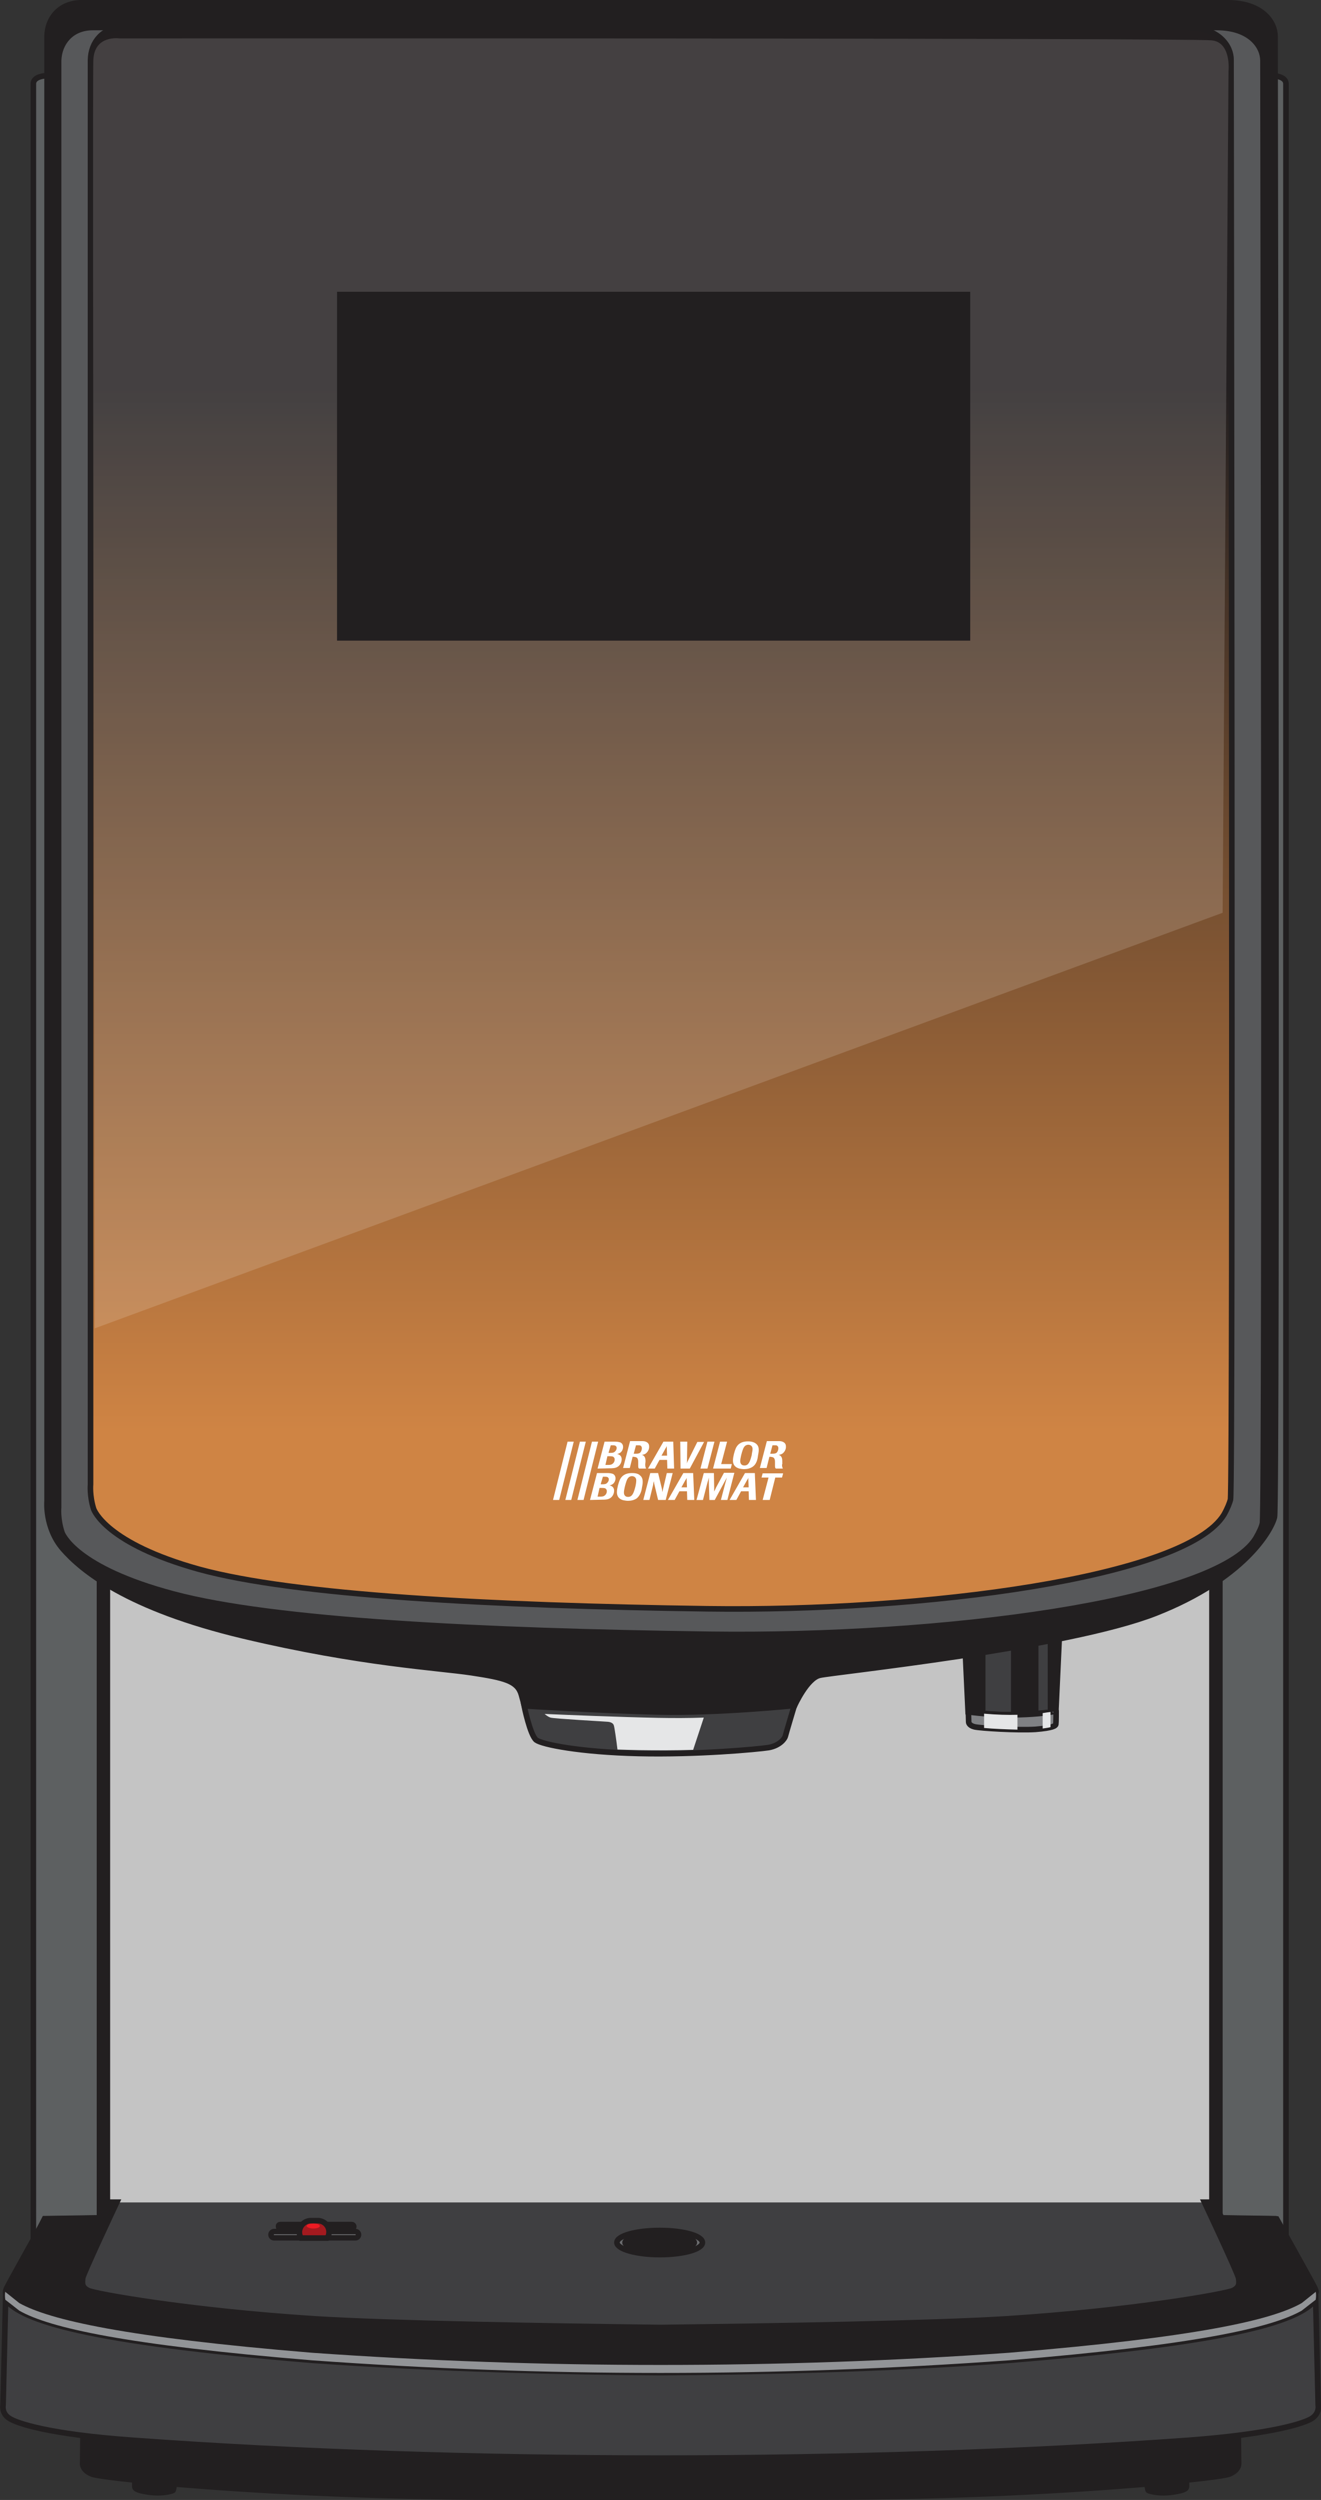 <?xml version="1.0" encoding="utf-8"?>
<!-- Generator: Adobe Illustrator 27.8.0, SVG Export Plug-In . SVG Version: 6.00 Build 0)  -->
<svg version="1.1" id="Layer_1" xmlns="http://www.w3.org/2000/svg" xmlns:xlink="http://www.w3.org/1999/xlink" x="0px" y="0px"
	 viewBox="0 0 471.3 891.5" style="enable-background:new 0 0 471.3 891.5;" xml:space="preserve">
<rect x="0" y="0" width="471.3" height="891.5" fill="#333333" stroke="none"/>
<style type="text/css">
	.st0{fill-rule:evenodd;clip-rule:evenodd;fill:#C4C4C4;stroke:#221F20;stroke-width:2;stroke-miterlimit:10;}
	.st1{fill-rule:evenodd;clip-rule:evenodd;fill:#5D6061;stroke:#221F20;stroke-width:2;stroke-miterlimit:10;}
	.st2{fill-rule:evenodd;clip-rule:evenodd;fill:#221F20;stroke:#221F20;stroke-width:2;stroke-miterlimit:10;}
	.st3{fill-rule:evenodd;clip-rule:evenodd;fill:#3F3F41;stroke:#221F20;stroke-width:2;stroke-miterlimit:10;}
	.st4{fill-rule:evenodd;clip-rule:evenodd;fill:#808184;stroke:#221F20;stroke-width:2;stroke-miterlimit:10;}
	.st5{fill-rule:evenodd;clip-rule:evenodd;fill:#E5E6E7;}
	.st6{fill-rule:evenodd;clip-rule:evenodd;fill:#3F3F41;}
	.st7{fill-rule:evenodd;clip-rule:evenodd;fill:#57585A;stroke:#221F20;stroke-width:2;stroke-miterlimit:10;}
	.st8{fill-rule:evenodd;clip-rule:evenodd;fill:#6C6D70;stroke:#221F20;stroke-width:2;stroke-miterlimit:10;}
	.st9{fill-rule:evenodd;clip-rule:evenodd;fill:#929497;stroke:#221F20;stroke-width:2;stroke-miterlimit:10;}
	.st10{fill-rule:evenodd;clip-rule:evenodd;fill:#A41A1F;stroke:#221F20;stroke-width:2;stroke-miterlimit:10;}
	.st11{fill-rule:evenodd;clip-rule:evenodd;fill:#ED1B23;}
	.st12{fill-rule:evenodd;clip-rule:evenodd;fill:#929497;}
	.st13{fill-rule:evenodd;clip-rule:evenodd;fill:url(#SVGID_1_);stroke:#221F20;stroke-width:2;stroke-miterlimit:10;}
	
		.st14{opacity:0.15;fill-rule:evenodd;clip-rule:evenodd;fill:url(#SVGID_00000001654501820679018720000008253918987431306117_);enable-background:new    ;}
	.st15{fill-rule:evenodd;clip-rule:evenodd;fill:#221F20;stroke:#221F20;stroke-width:0.51;stroke-miterlimit:10;}
	.st16{fill:#FFFFFF;}
</style>
<rect x="35.5" y="541.5" class="st0" width="400.3" height="249.5"/>
<path class="st1" d="M435.2,43.4l19-16.4c0,0,4.5,0.1,4.6,2.8v769.3l-4-7.9l-19.6-0.3L435.2,43.4L435.2,43.4z"/>
<path class="st2" d="M432.4,785.2V565.3c1-0.6,1.9-1.1,2.7-1.7V791L432.4,785.2z"/>
<path class="st1" d="M35.5,43.4L16.5,27c0,0-4.5,0.1-4.6,2.8v769.3l4-7.9l19.6-0.3V43.4z"/>
<path class="st2" d="M377.9,584.4l-1.2,26c0,0-10.1,1.4-18.1,1.1c-8-0.3-13.2-1-13.2-1l-1-21.3C344.5,589.2,362.1,581.8,377.9,584.4
	L377.9,584.4z"/>
<path class="st3" d="M361.7,611.5c-1,0-2.1,0-3.1,0c-3.2-0.1-5.9-0.3-8-0.5v-23.9c3-0.9,6.8-1.9,11.1-2.5V611.5z"/>
<path class="st3" d="M374.8,610.6c-1.3,0.1-3.2,0.3-5.3,0.5v-27.3c1.8,0,3.5,0,5.3,0.2V610.6z"/>
<path class="st4" d="M345.5,610.5l0.1,3.6c0,0,0,1.2,2.1,1.7s15.4,1.3,21.7,0.9c6.3-0.5,7.2-1.3,7.3-1.8c0.1-0.5,0.1-4.7,0.1-4.7
	S364.7,612.9,345.5,610.5L345.5,610.5z"/>
<path class="st5" d="M351.1,616.2c3.1,0.3,7.8,0.5,11.9,0.6v-5.3c-3.4,0.1-7.4,0-11.9-0.4V616.2z"/>
<path class="st5" d="M372,616.4c1.3-0.2,2.2-0.3,2.8-0.5v-5.4c-0.7,0.1-1.7,0.2-2.8,0.4V616.4z"/>
<path class="st6" d="M6.9,824.1l-5-3.9c0,0-0.5-2.4,0.4-4.2c0.9-1.9,13.6-24.6,13.6-24.6l19.6-0.3l2.7-5.7h150.5h93.8H433l2.7,5.7
	l19.6,0.3c0,0,12.7,22.7,13.6,24.6c0.9,1.8,0.4,4.2,0.4,4.2l-5,3.9c-10.8,6.1-37.7,12.2-104.4,17.7c-26.6,1.9-53.6,3-77.9,3.6v0.5
	c0,0-18.4,0.4-46.4,0.2c-28,0.2-46.4-0.2-46.4-0.2v-0.5c-24.3-0.6-51.3-1.7-77.9-3.6C44.6,836.3,17.7,830.2,6.9,824.1L6.9,824.1z"/>
<path class="st2" d="M29.6,868.5l-0.1,9.7c0,0-0.5,2.6,3.4,4.1c1.1,0.4,6.4,1.2,15.2,2.1c0,0.9,0,1.8,0,2.2c0,0.6,0,1.4,5,2.1
	c5,0.7,8.3-0.4,8.6-0.6c0.2-0.1,0.3-1.2,0.5-2.3c26.3,2.2,68,4.7,116.2,4.7c79.5,0,105,0,105,0l-1.6-14.5c0,0-31.9,0.5-59.5,0.5
	s-145.8-4.1-175.1-6.2C40.5,869.7,34.6,869.2,29.6,868.5L29.6,868.5z"/>
<path class="st2" d="M31.5,816.8c-2.5-1.2-2.1-2.8-2-4.4c0.2-1.6,12.2-27.1,12.2-27.1h-3.4l-2.7,5.7L16,791.3
	c0,0-12.7,22.7-13.6,24.6c-0.2,0.4-0.3,0.8-0.4,1.2v0.2l5,4c10.8,6,37.7,12.2,104.4,17.7c83.4,6,165.3,6,248.7,0
	c66.7-5.5,93.7-11.6,104.4-17.7l5-4v-0.2c-0.1-0.4-0.2-0.8-0.4-1.2c-0.9-1.9-13.6-24.6-13.6-24.6l-19.6-0.3l-2.7-5.7h-3.5
	c0,0,12,25.5,12.2,27.1s0.5,3.2-2,4.4s-35.7,7.2-80.6,10.1c-27,1.7-83.2,2.6-123.6,3.1c-40.4-0.5-96.6-1.4-123.6-3.1
	C67.2,824,33.9,818,31.5,816.8L31.5,816.8z"/>
<path class="st2" d="M438.3,1c12,0.1,16.6,6.9,16.6,11.9c0,0,0.9,523.3-0.2,528.1c-1.1,4.7-10.8,21.9-42.4,34.3
	c-31.7,12.4-115.3,21-119.8,22.1c-4.6,1-9,10.8-9,10.8s-27,2.8-48.5,2.3c-21.6-0.5-47.9-2.2-47.9-2.2l-1.1-4c-1.4-4.9-6-6-17.8-7.8
	c-11.9-1.8-39.6-3.2-81.3-13.1c-41.7-9.9-57.9-23.5-64.5-31.1c-6.5-7.6-5.6-17-5.6-17V12.9c0.1-6.5,4.7-12,12.5-11.9
	C29.3,1,438.3,1,438.3,1z"/>
<path class="st3" d="M187,608.3c0,0,26.4,1.7,47.9,2.2s48.5-2.3,48.5-2.3s-3,10-3.2,10.9s-2,3.4-6,4.1c-4,0.6-25.4,2.6-46.4,2.1
	s-34.3-3.2-36.5-4.8C189.1,618.7,187,608.3,187,608.3L187,608.3z"/>
<path class="st5" d="M194.3,611.2c9.3,0.4,26.1,1.1,40.7,1.4c5.2,0.1,10.7,0.1,16.1-0.1l-3.8,11.5c-6.1,0.2-12.7,0.2-19.3,0.1
	c-2.7-0.1-5.3-0.1-7.7-0.2c-0.4-3.3-1.1-8.2-1.3-8.6c-0.2-0.8-1.1-1.2-2.1-1.3c-0.9-0.1-19.4-1.1-20.5-1.5
	C195.5,612.2,194.8,611.6,194.3,611.2L194.3,611.2z"/>
<path class="st2" d="M38.3,785.2V565.3c-1-0.6-1.9-1.1-2.7-1.7V791L38.3,785.2z"/>
<path class="st7" d="M434.3,9.8c11.8,0.1,16.3,6.8,16.3,11.8c0,0,0.9,516.9-0.2,521.6c-0.2,1.1-1,3-2.4,5.4
	c-14.4,22.9-113,35.3-194.7,34.2c-81.8-1.1-155.7-4.8-191.5-14.4c-34.9-9.3-39.5-21.3-39.7-21.9c-1.6-4.9-1.2-8.9-1.2-8.9v-516
	c0.2-6.4,4.6-11.8,12.2-11.8H434.3z"/>
<path class="st8" d="M235.4,804c8.4,0,15.2-1.9,15.2-4.3c0-2.4-6.8-4.3-15.2-4.3c-8.4,0-15.3,1.9-15.3,4.3
	C220.1,802,227,804,235.4,804L235.4,804z"/>
<path class="st2" d="M235.4,802.4c6.8,0,12.3-1.2,12.3-2.7s-5.5-2.7-12.3-2.7s-12.4,1.2-12.4,2.7C223,801.2,228.6,802.4,235.4,802.4
	L235.4,802.4z"/>
<path class="st9" d="M100,793.3h25.5c0.4,0,0.7,0.3,0.7,0.7l0,0c0,0.4-0.3,0.7-0.7,0.7H100c-0.4,0-0.6-0.3-0.6-0.7l0,0
	C99.3,793.6,99.6,793.3,100,793.3L100,793.3z"/>
<path class="st9" d="M97.8,795.8h29c0.6,0,1.1,0.5,1.1,1.1l0,0c0,0.6-0.5,1.1-1.1,1.1h-29c-0.6,0-1.1-0.5-1.1-1.1l0,0
	C96.7,796.3,97.2,795.8,97.8,795.8L97.8,795.8z"/>
<path class="st10" d="M110.9,791.9h2.5c2.2,0,4,1.8,4,4l0,0c0,0.8-0.2,1.6-0.7,2.2h-9.3c-0.4-0.6-0.6-1.4-0.6-2.2l0,0
	C106.9,793.7,108.7,791.9,110.9,791.9L110.9,791.9z"/>
<path class="st11" d="M111.8,794.7c1.3,0,2.3-0.4,2.3-0.9s-1.1-0.9-2.3-0.9c-1.3,0-2.4,0.4-2.4,0.9
	C109.4,794.2,110.5,794.7,111.8,794.7L111.8,794.7z"/>
<path class="st2" d="M441.8,868.5l0.1,9.7c0,0,0.5,2.6-3.4,4.1c-1.1,0.4-6.4,1.2-15.2,2.1c0,0.9,0,1.8,0,2.2c0,0.6,0,1.4-5,2.1
	c-5,0.7-8.3-0.4-8.6-0.6c-0.2-0.1-0.3-1.2-0.5-2.3c-26.3,2.2-68,4.7-116.2,4.7c-79.5,0-105,0-105,0l1.6-14.5c0,0,31.9,0.5,59.5,0.5
	s145.8-4.1,175.1-6.2C430.9,869.7,436.8,869.2,441.8,868.5L441.8,868.5z"/>
<path class="st3" d="M469.4,820.1l0.9,37.6c0,0,0.6,2.7-2.1,4.6c-2.7,1.9-14.7,5.7-44,7.9c-117,8.5-260,8.5-377,0
	c-29.4-2.1-41.3-6-44-7.9c-2.7-1.8-2.1-4.6-2.1-4.6L2,820.1c5.8,7.3,28.1,14.9,109.4,21.6c45.3,3.2,91.4,4.2,124.3,4.4
	c32.9-0.2,79.1-1.1,124.3-4.4C441.4,835.1,463.6,827.5,469.4,820.1L469.4,820.1z"/>
<path class="st12" d="M360,839c66.7-5.5,93.7-11.6,104.4-17.7l5-4c0,0,0-0.1,0-0.2c0.3,1.5,0,3,0,3l-5,3.9
	c-10.8,6.1-37.7,12.2-104.4,17.7c-83.4,6-165.3,6-248.7,0C44.6,836.2,17.6,830.1,6.9,824l-5-3.9c0,0-0.3-1.5,0-3c0,0.1,0,0.2,0,0.2
	l5,4c10.8,6,37.7,12.2,104.4,17.7C193.3,844.8,278.1,844.8,360,839L360,839z"/>
<linearGradient id="SVGID_1_" gradientUnits="userSpaceOnUse" x1="235.834" y1="502.363" x2="235.834" y2="130.378" gradientTransform="matrix(1 0 0 1 0 8)">
	<stop  offset="0" style="stop-color:#CF8444"/>
	<stop  offset="1" style="stop-color:#231F20"/>
</linearGradient>
<path class="st13" d="M423.8,9.8c11.1,0.1,15.5,6.7,15.4,11.6c0,0,0.8,508.8-0.2,513.4c-0.3,1.1-1,3-2.3,5.3
	c-13.6,22.5-107,34.7-184.4,33.6c-77.4-1.1-147.4-4.8-181.3-14.1c-33.1-9.2-37.4-21-37.6-21.5c-1.5-4.8-1.1-8.8-1.1-8.8V21.4
	C32.4,15,36.7,9.8,43.9,9.8H423.8z"/>
<linearGradient id="SVGID_00000015353992372517952330000013496463963465593244_" gradientUnits="userSpaceOnUse" x1="33.154" y1="235.663" x2="438.32" y2="235.663" gradientTransform="matrix(1 0 0 1 0 8)">
	<stop  offset="0" style="stop-color:#FFFFFF"/>
	<stop  offset="1" style="stop-color:#FFFFFF"/>
</linearGradient>
<path style="opacity:0.15;fill-rule:evenodd;clip-rule:evenodd;fill:url(#SVGID_00000015353992372517952330000013496463963465593244_);enable-background:new    ;" d="
	M33.8,473.7l402.4-148.2l2.1-300.1c0,0,1.1-10.2-5.9-11c-7-0.9-389.7-0.7-389.7-0.7s-9.1-1.4-9.4,7.8
	C32.9,30.7,33.8,473.7,33.8,473.7L33.8,473.7z"/>
<rect x="120.5" y="104.3" class="st15" width="225.4" height="123.9"/>
<g>
	<path class="st16" d="M213.4,514.1l-5.2,20.8H206l5.2-20.8H213.4L213.4,514.1z M206.9,514.1l-5.2,20.8h2.1l5.2-20.8H206.9
		L206.9,514.1z M204.7,514.1h-2.2l-5.2,20.8h2.2L204.7,514.1z"/>
	<path class="st16" d="M217.1,518.1h0.6c0.5,0,1.1,0,1.5-0.3s0.8-0.8,0.8-1.4c0-0.2,0-0.4-0.1-0.5c-0.3-0.5-0.7-0.5-1.5-0.5h-0.5
		L217.1,518.1z M216,522.4h0.8c0.6,0,1.2,0,1.6-0.3c0.5-0.3,0.9-0.9,0.9-1.6c0-0.1,0-0.5-0.2-0.7c-0.3-0.5-0.9-0.5-1.8-0.5h-0.6
		L216,522.4z M213.2,523.7l2.5-9.6h3.7c0.8,0,1.4,0.1,2,0.3c0.9,0.5,0.9,1.4,0.9,1.6c0,0.4-0.1,0.8-0.3,1.2c-0.5,1-1.4,1.2-1.8,1.3
		c0.4,0.1,1.6,0.4,1.6,1.9c0,1.1-0.6,2.2-1.5,2.7c-0.8,0.5-1.9,0.5-2.9,0.5L213.2,523.7L213.2,523.7L213.2,523.7z M226.1,518.4h0.7
		c0.4,0,1.1,0,1.5-0.3s0.7-1,0.7-1.6c0-0.2,0-0.7-0.5-1c-0.2-0.1-0.4-0.1-1.1-0.1h-0.5L226.1,518.4z M230.2,522.2
		c0,1,0.2,1.2,0.3,1.5H228c-0.3-0.3-0.3-0.4-0.3-1.4v-0.6c0-0.6,0-0.9-0.1-1.2c-0.2-0.8-0.7-0.9-1.5-1h-0.4l-1,4h-2.4l2.5-9.6h3.9
		c0.7,0,1.3,0,1.9,0.3c1,0.5,1,1.3,1,1.8c0,1-0.6,1.9-1.3,2.4c-0.5,0.3-1,0.4-1.4,0.4c0.2,0,0.4,0.1,0.7,0.3
		c0.7,0.6,0.7,1.4,0.7,2.1L230.2,522.2L230.2,522.2z M238,519.1l-0.1-2.6c0-0.4,0-0.4,0-0.8c-0.2,0.3-0.2,0.5-0.4,0.7l-1.5,2.7
		L238,519.1L238,519.1z M240.5,523.7h-2.4l-0.1-3.1h-2.7l-1.7,3.1h-2.4l5.5-9.6h3.5L240.5,523.7z M246.1,523.7h-3.3l-0.1-9.6h2.5
		l-0.1,6.5c0,0.6,0,0.7-0.1,1.3c0.2-0.6,0.3-0.7,0.5-1.1l3.3-6.6h2.4L246.1,523.7z M252.4,523.7h-2.5l2.5-9.6h2.5L252.4,523.7z
		 M260.7,523.7h-6.3l2.5-9.6h2.5l-2.1,8h3.8L260.7,523.7z M268.5,516.7c0-1.2-1-1.5-1.5-1.5c-1.4,0-1.8,1.3-2,1.8
		c-0.4,1.1-0.9,3.1-0.9,4c0,0.3,0,1.6,1.5,1.6s2-1.4,2.6-3.7C268.2,518.4,268.5,517.4,268.5,516.7 M268.6,523
		c-0.8,0.6-2,0.9-3.1,0.9c-0.6,0-1.1-0.1-1.7-0.2c-2.3-0.6-2.3-2.4-2.3-2.9c0-1.3,0.6-3.4,1-4.3c0.6-1.3,1.7-2.5,4.4-2.5
		c1.4,0,2.3,0.4,2.8,0.8c0.9,0.7,1,1.6,1,2.3c0,0.8-0.2,1.5-0.3,2.2C270.3,520.3,269.9,522.1,268.6,523 M274.8,518.4h0.7
		c0.4,0,1.1,0,1.5-0.3s0.7-1,0.7-1.6c0-0.2,0-0.7-0.5-1c-0.2-0.1-0.4-0.1-1.1-0.1h-0.5L274.8,518.4z M279,522.2c0,1,0.2,1.2,0.3,1.5
		h-2.5c-0.3-0.3-0.3-0.4-0.3-1.4v-0.6c0-0.6,0-0.9-0.1-1.2c-0.2-0.8-0.7-0.9-1.5-1h-0.4l-1,4h-2.4l2.5-9.6h3.9c0.7,0,1.3,0,1.9,0.3
		c1,0.5,1,1.3,1,1.8c0,1-0.6,1.9-1.3,2.4c-0.5,0.3-1,0.4-1.4,0.4c0.2,0,0.4,0.1,0.7,0.3c0.7,0.6,0.7,1.4,0.7,2.1v1H279z
		 M214.3,529.3h0.6c0.5,0,1.1,0,1.5-0.3s0.8-0.8,0.8-1.4c0-0.2,0-0.4-0.1-0.5c-0.3-0.5-0.7-0.5-1.5-0.5h-0.5L214.3,529.3z
		 M213.2,533.7h0.8c0.6,0,1.2,0,1.6-0.3c0.5-0.3,0.9-0.9,0.9-1.6c0-0.1,0-0.5-0.2-0.7c-0.3-0.5-0.9-0.5-1.8-0.5h-0.6L213.2,533.7z
		 M210.5,534.9l2.5-9.6h3.7c0.8,0,1.4,0.1,2,0.3c0.9,0.5,0.9,1.4,0.9,1.6c0,0.4-0.1,0.8-0.3,1.2c-0.5,1-1.4,1.2-1.8,1.3
		c0.4,0.1,1.6,0.4,1.6,1.9c0,1.1-0.6,2.2-1.5,2.7c-0.8,0.5-1.9,0.5-2.9,0.5L210.5,534.9L210.5,534.9L210.5,534.9z M227,527.9
		c0-1.2-1-1.5-1.5-1.5c-1.4,0-1.8,1.3-2,1.8c-0.4,1.1-0.9,3.1-0.9,4c0,0.3,0,1.6,1.5,1.6s2-1.4,2.6-3.7
		C226.8,529.7,227,528.7,227,527.9 M227.2,534.3c-0.8,0.6-2,0.9-3.1,0.9c-0.6,0-1.1-0.1-1.7-0.2c-2.3-0.6-2.3-2.4-2.3-2.9
		c0-1.3,0.6-3.4,1-4.3c0.6-1.3,1.7-2.5,4.4-2.5c1.4,0,2.3,0.3,2.8,0.8c0.9,0.7,1,1.6,1,2.4c0,0.8-0.2,1.5-0.3,2.2
		C228.9,531.6,228.4,533.3,227.2,534.3 M237.5,534.9h-2.7l-1.2-5c-0.2-0.7-0.2-0.9-0.3-1.7c-0.2,0.6-0.2,0.7-0.3,1.4l-1.3,5.3h-2.2
		l2.5-9.6h2.8l1.2,5c0.2,0.7,0.2,1,0.3,1.8c0.2-0.8,0.2-0.9,0.4-1.7l1.2-5.1h2.1L237.5,534.9z M245.1,530.4l-0.1-2.6
		c0-0.4,0-0.4,0-0.8c-0.2,0.4-0.2,0.5-0.4,0.7l-1.5,2.7L245.1,530.4L245.1,530.4z M247.7,534.9h-2.5l-0.1-3.1h-2.7l-1.7,3.1h-2.4
		l5.5-9.6h3.5L247.7,534.9z M259.5,534.9h-2.3l1.6-6.1c0.2-0.7,0.3-1,0.5-1.9c-0.3,0.6-0.5,1-0.9,1.7l-3.4,6.3h-1.9l-0.2-6.1
		c0-0.7,0-1,0-1.9c-0.2,0.9-0.3,1.1-0.5,1.8l-1.6,6.2h-2.3l2.6-9.6h3.6l0.1,5.3c0,0.6,0,0.7,0,1.3c0.3-0.6,0.4-0.8,0.7-1.5l2.8-5.2
		h3.7L259.5,534.9z M267.1,530.4l-0.1-2.6c0-0.4,0-0.4,0-0.8c-0.2,0.4-0.2,0.5-0.4,0.7l-1.5,2.7L267.1,530.4L267.1,530.4z
		 M269.7,534.9h-2.5l-0.1-3.1h-2.7l-1.7,3.1h-2.4l5.5-9.6h3.5L269.7,534.9z M274.6,534.9h-2.5l2.1-8h-2.5l0.4-1.5h7.3l-0.4,1.5h-2.4
		L274.6,534.9z"/>
</g>
</svg>
